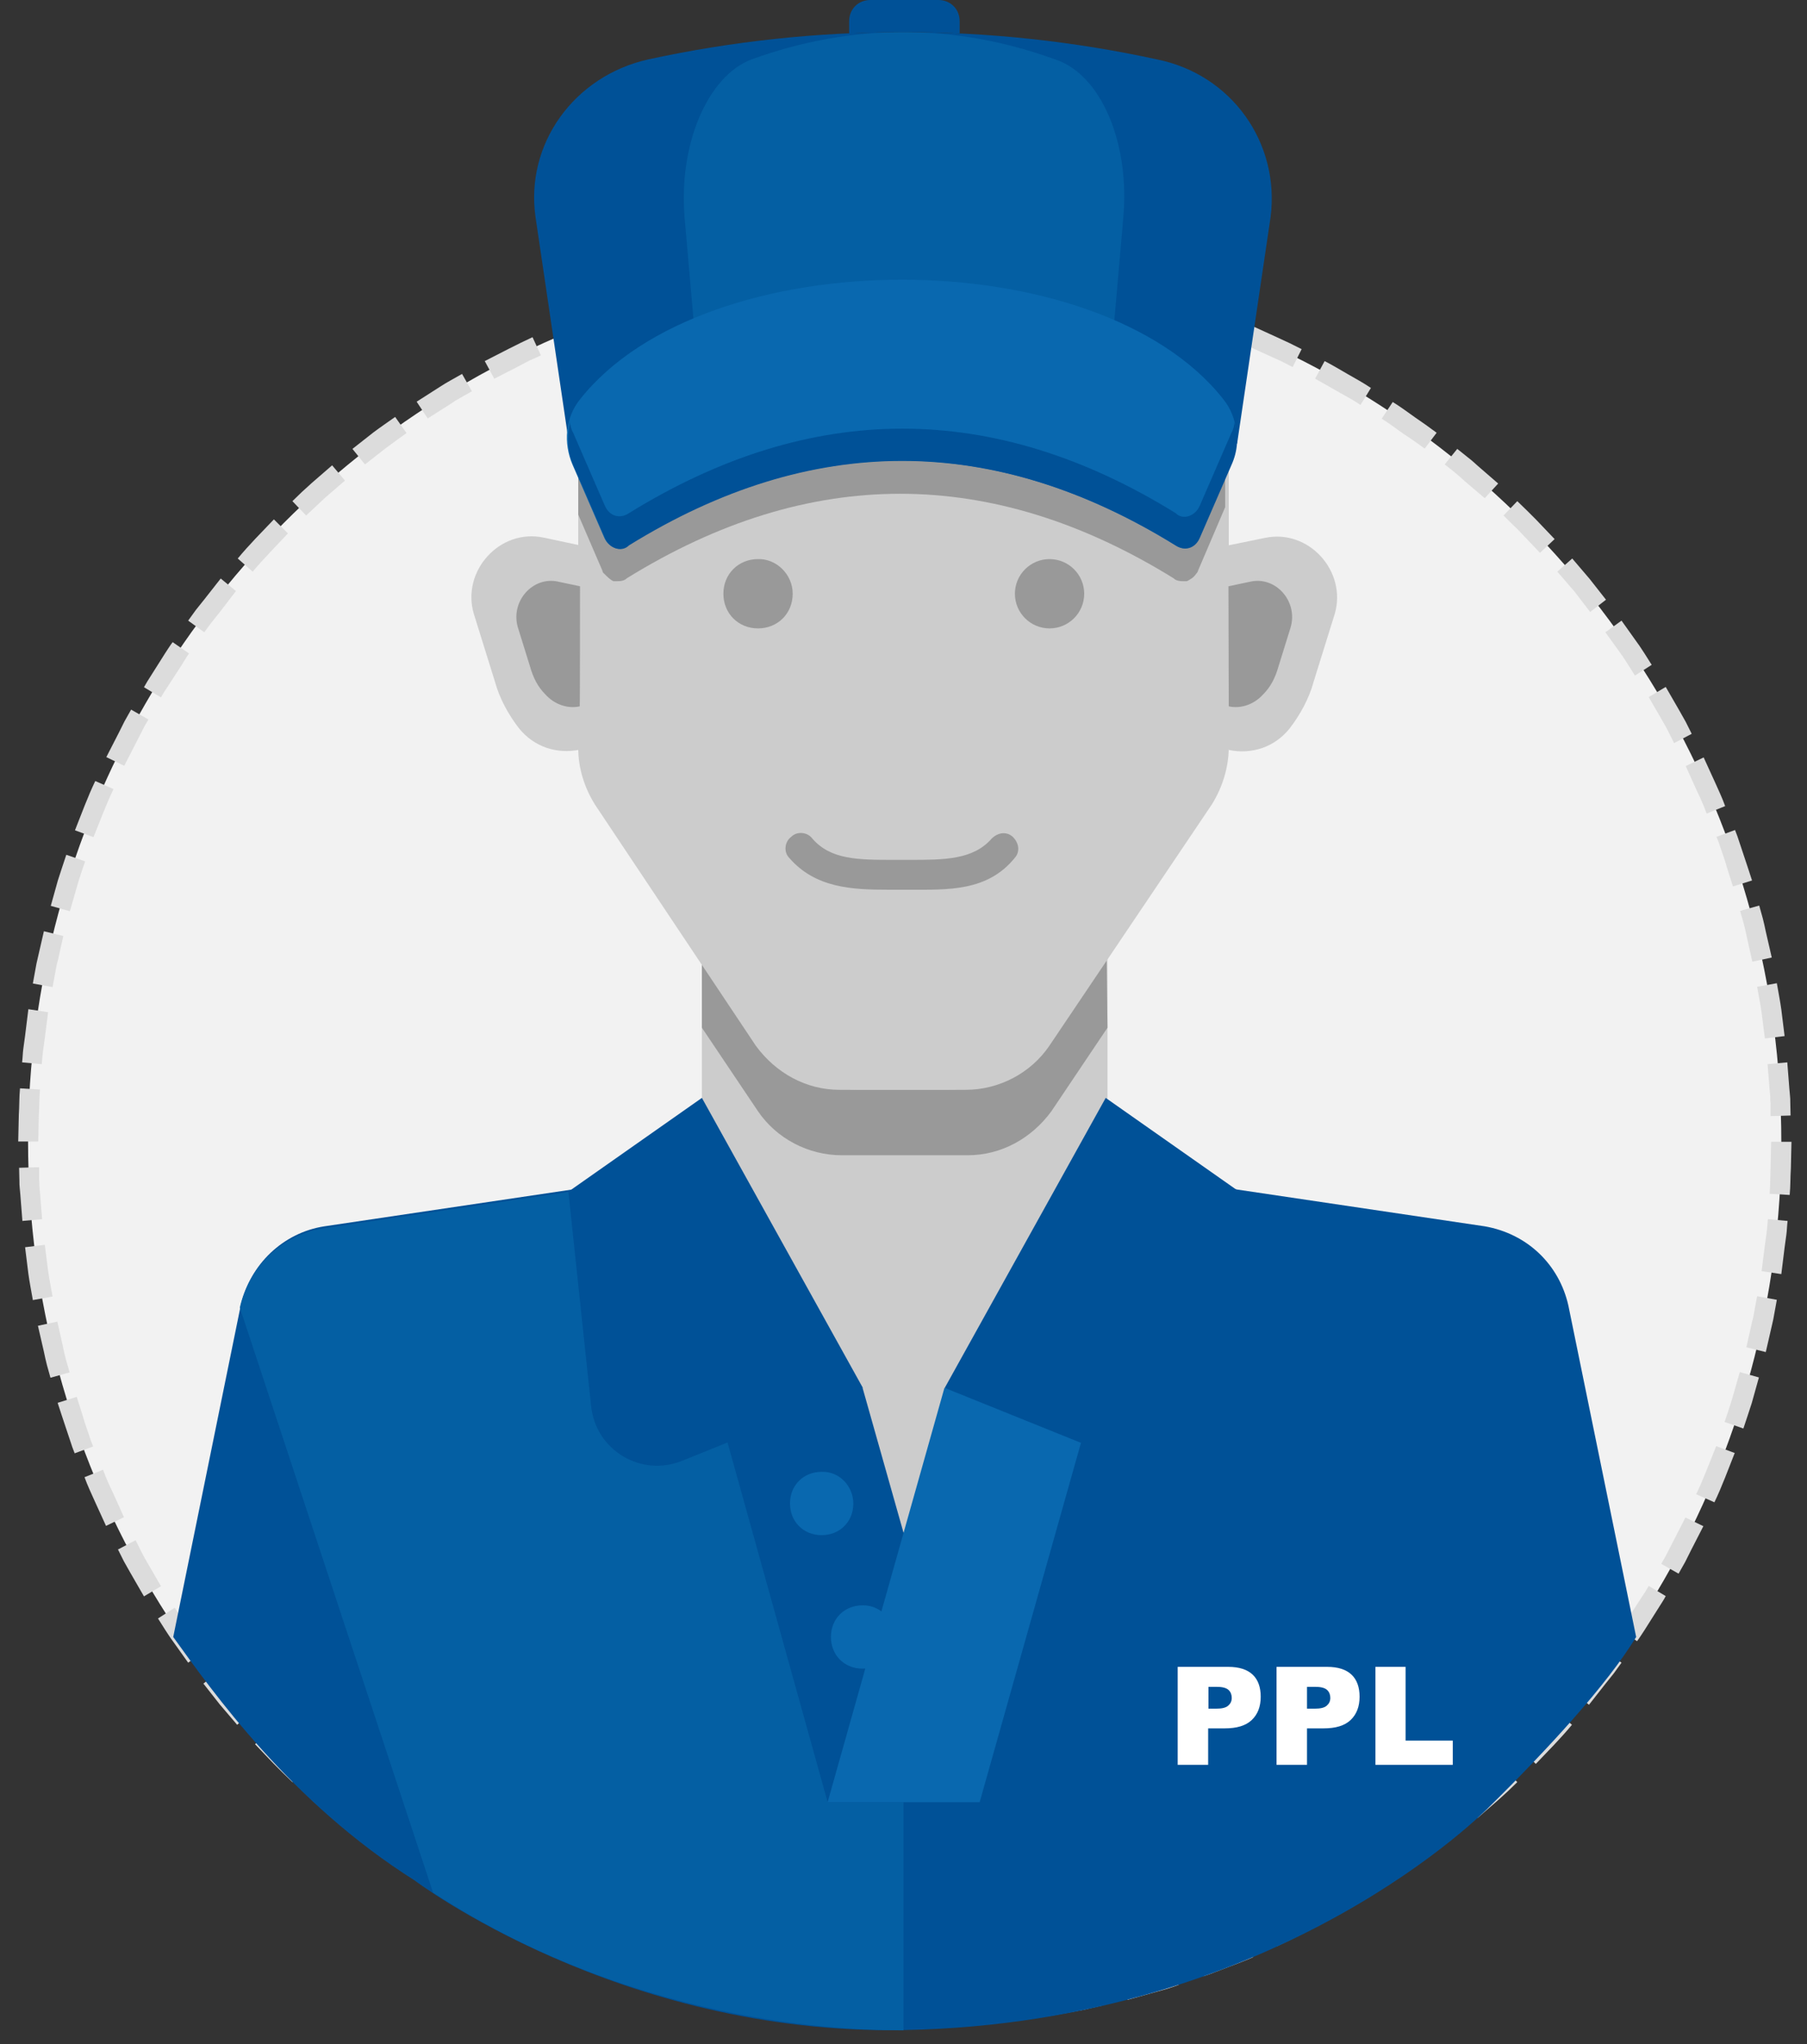 <?xml version="1.0" encoding="utf-8"?>
<!-- Generator: Adobe Illustrator 22.1.0, SVG Export Plug-In . SVG Version: 6.00 Build 0)  -->
<svg version="1.1" id="Layer_1" xmlns="http://www.w3.org/2000/svg" xmlns:xlink="http://www.w3.org/1999/xlink" x="0px" y="0px"
	 viewBox="0 0 605 684.4" style="enable-background:new 0 0 605 684.4;" xml:space="preserve">
<rect x="0" y="0" width="605" height="684.4" fill="#333333" stroke="none"/>
<style type="text/css">
	.st0{fill:#F2F2F2;}
	.st1{fill:#DCDCDC;}
	.st2{fill:#005197;}
	.st3{fill:#045FA3;}
	.st4{fill:#CCCCCC;}
	.st5{fill:#999999;}
	.st6{fill:none;}
	.st7{fill:#0968AF;}
	.st8{enable-background:new    ;}
	.st9{fill:#FFFFFF;}
</style>
<g>
	<circle class="st0" cx="302.9" cy="382.3" r="293.5"/>
	<g>
		<g>
			<g>
				<g>
					<path class="st1" d="M13.4,364.8l-6.7-0.4c-0.3,3-0.2,6-0.4,8.9l-0.2,8.9h6.7l0.2-8.7C13.2,370.6,13.1,367.7,13.4,364.8z"/>
					<path class="st1" d="M16.1,338.9l-6.6-1l-1.1,8.9l-0.6,4.4c-0.2,1.5-0.2,3-0.4,4.5l6.6,0.6c0.1-1.5,0.2-2.9,0.4-4.4l0.6-4.3
						L16.1,338.9z"/>
					<path class="st1" d="M21.2,313.4l-6.5-1.6l-2,8.7c-0.2,0.7-0.3,1.5-0.5,2.2l-0.4,2.2l-0.8,4.4l6.6,1.2l0.8-4.3l0.4-2.2
						c0.1-0.7,0.3-1.4,0.5-2.1L21.2,313.4z"/>
					<path class="st1" d="M28.5,288.4l-6.3-2.2c-0.9,2.8-1.9,5.6-2.8,8.5l-2.4,8.6l6.4,1.8l2.4-8.4
						C26.6,293.9,27.6,291.1,28.5,288.4z"/>
					<path class="st1" d="M38,264.2l-6.1-2.7c-2.6,5.4-4.6,11-6.8,16.5l6.2,2.3C33.5,274.9,35.5,269.4,38,264.2z"/>
					<path class="st1" d="M49.7,240.9l-5.8-3.3c-0.7,1.3-1.5,2.6-2.2,3.9l-2,4l-4.1,8l6,2.9l4-7.8l2-3.9
						C48.2,243.4,48.9,242.2,49.7,240.9z"/>
					<path class="st1" d="M63.3,218.8l-5.5-3.8c-0.9,1.2-1.7,2.5-2.5,3.7l-2.4,3.8l-2.4,3.8l-1.2,1.9c-0.4,0.6-0.7,1.3-1.1,1.9
						l5.7,3.4c0.4-0.6,0.7-1.3,1.1-1.9l1.2-1.8l2.4-3.7l2.4-3.7C61.7,221.2,62.5,219.9,63.3,218.8z"/>
				</g>
			</g>
			<g>
				<g>
					<path class="st1" d="M79,197.9l-5.1-4.2l-5.5,7l-2.8,3.5c-0.9,1.2-1.7,2.4-2.6,3.6l5.4,3.9c0.9-1.2,1.7-2.4,2.6-3.5l2.7-3.4
						L79,197.9z"/>
					<path class="st1" d="M96.4,178.6l-4.7-4.7c-4.1,4.3-8.3,8.5-12.1,13.1l5,4.4C88.3,187,92.4,182.9,96.4,178.6z"/>
					<path class="st1" d="M115.5,160.9l-4.3-5.1l-6.8,5.9c-1.1,1-2.2,2-3.3,3l-3.2,3.1l4.6,4.8l3.2-3c1.1-1,2.1-2,3.2-3L115.5,160.9
						z"/>
					<path class="st1" d="M136.1,145l-3.8-5.4c-2.4,1.7-4.9,3.4-7.3,5.2l-7,5.5l4.2,5.2l6.9-5.4C131.4,148.4,133.7,146.7,136.1,145z
						"/>
					<path class="st1" d="M158,131l-3.3-5.8l-3.9,2.2c-0.6,0.4-1.3,0.7-1.9,1.1l-1.9,1.2l-7.5,4.8l3.7,5.6l7.4-4.7l1.8-1.2
						c0.6-0.4,1.3-0.7,1.9-1.1L158,131z"/>
					<polygon class="st1" points="181.1,119 178.3,112.9 174.3,114.8 170.3,116.8 162.3,120.9 165.5,126.8 173.3,122.8 177.1,120.8 
											"/>
					<path class="st1" d="M205.2,109.1l-2.2-6.3l-2.1,0.7l-2.1,0.8l-4.2,1.6c-2.8,1.1-5.6,2.1-8.3,3.3l2.6,6.1
						c2.7-1.2,5.4-2.2,8.1-3.3l4.1-1.6l2-0.8L205.2,109.1z"/>
				</g>
			</g>
			<g>
				<g>
					<path class="st1" d="M230.1,101.4l-1.7-6.5l-8.6,2.4l-4.3,1.2c-1.4,0.4-2.8,0.9-4.2,1.4l2.1,6.3c1.4-0.5,2.7-1,4.2-1.4l4.2-1.2
						L230.1,101.4z"/>
					<path class="st1" d="M255.5,96.1l-1.1-6.6l-8.8,1.6l-2.2,0.4c-0.7,0.1-1.5,0.3-2.2,0.5l-4.4,1l1.5,6.5l4.3-1
						c0.7-0.2,1.4-0.3,2.1-0.5l2.2-0.4L255.5,96.1z"/>
					<path class="st1" d="M281.4,93.1l-0.5-6.6c-3,0.2-5.9,0.4-8.9,0.7l-8.9,1.1l0.9,6.6l8.7-1.1C275.6,93.5,278.5,93.3,281.4,93.1z
						"/>
					<polygon class="st1" points="307.4,92.3 307.5,85.6 303,85.5 298.6,85.6 289.6,85.8 289.9,92.5 298.7,92.3 303,92.2 					"/>
					<path class="st1" d="M333.4,93.8l0.7-6.6c-3-0.3-5.9-0.5-8.9-0.7l-4.5-0.3l-2.2-0.2c-0.7,0-1.5,0-2.2-0.1l-0.3,6.7
						c0.7,0,1.5,0,2.2,0.1l2.2,0.2l4.4,0.3C327.6,93.3,330.5,93.5,333.4,93.8z"/>
					<path class="st1" d="M359.1,97.7l1.3-6.5l-8.8-1.6c-1.5-0.2-2.9-0.6-4.4-0.7l-4.4-0.6l-0.9,6.6l4.3,0.6
						c1.4,0.2,2.9,0.5,4.3,0.7L359.1,97.7z"/>
					<path class="st1" d="M384.4,103.9l1.9-6.4l-8.6-2.4c-2.9-0.7-5.8-1.4-8.7-2l-1.5,6.5c2.8,0.7,5.7,1.3,8.5,2L384.4,103.9z"/>
				</g>
			</g>
			<g>
				<g>
					<path class="st1" d="M409,112.3l2.4-6.2l-4.2-1.6l-2.1-0.8c-0.7-0.3-1.4-0.5-2.1-0.7l-8.5-2.9l-2.1,6.3l8.3,2.8
						c0.7,0.2,1.4,0.5,2.1,0.7l2,0.8L409,112.3z"/>
					<polygon class="st1" points="432.8,122.9 435.8,116.9 431.8,114.9 427.7,113 419.6,109.3 417,115.5 424.9,119.1 428.9,120.9 
											"/>
					<path class="st1" d="M455.5,135.6l3.5-5.7c-2.5-1.7-5.1-3.1-7.7-4.6s-5.1-3-7.8-4.4l-3.2,5.9c2.6,1.4,5.1,2.9,7.6,4.3
						C450.5,132.6,453.1,133.9,455.5,135.6z"/>
					<path class="st1" d="M477,150.2l4-5.3c-2.4-1.8-4.8-3.5-7.3-5.2c-2.4-1.7-4.8-3.5-7.4-5.1l-3.7,5.6c2.5,1.5,4.8,3.3,7.2,5
						C472.3,146.8,474.7,148.5,477,150.2z"/>
					<path class="st1" d="M497.1,166.8l4.5-4.9l-6.8-5.9c-1.1-1-2.2-2-3.4-2.9l-3.5-2.8l-4.2,5.2l3.4,2.7c1.1,0.9,2.2,1.9,3.3,2.9
						L497.1,166.8z"/>
					<polygon class="st1" points="515.6,185.1 520.5,180.5 514.4,174.1 512.8,172.5 511.2,170.9 508,167.8 503.4,172.6 506.5,175.7 
						508.1,177.2 509.6,178.8 					"/>
					<path class="st1" d="M532.4,204.9l5.3-4.1l-5.5-7c-1.9-2.3-3.9-4.5-5.8-6.8l-5,4.4c1.9,2.2,3.8,4.4,5.7,6.6L532.4,204.9z"/>
				</g>
			</g>
			<g>
				<g>
					<path class="st1" d="M547.4,226.2l5.6-3.6l-2.4-3.8c-0.8-1.2-1.6-2.5-2.5-3.7l-5.2-7.3l-5.4,3.9l5.1,7.1
						c0.9,1.2,1.6,2.4,2.4,3.6L547.4,226.2z"/>
					<path class="st1" d="M560.5,248.8l5.9-3.1l-2-4c-0.7-1.3-1.5-2.6-2.2-3.9l-4.5-7.8l-5.7,3.4l4.4,7.6c0.7,1.3,1.5,2.5,2.1,3.8
						L560.5,248.8z"/>
					<path class="st1" d="M571.4,272.4l6.2-2.5c-1-2.8-2.3-5.5-3.5-8.2l-3.7-8.1l-6,2.9l3.6,8C569.2,267,570.4,269.6,571.4,272.4z"
						/>
					<path class="st1" d="M580.2,296.8l6.4-2c-0.9-2.9-1.9-5.7-2.8-8.5l-1.4-4.2c-0.2-0.7-0.5-1.4-0.7-2.1l-0.8-2.1l-6.2,2.3l0.8,2
						c0.2,0.7,0.5,1.4,0.7,2.1l1.4,4.1C578.4,291.3,579.4,294.1,580.2,296.8z"/>
					<path class="st1" d="M586.7,322l6.5-1.4l-2-8.7c-0.3-1.4-0.6-2.9-1-4.4l-1.2-4.3l-6.4,1.8l1.2,4.2c0.4,1.4,0.7,2.8,1,4.3
						L586.7,322z"/>
					<path class="st1" d="M590.9,347.7l6.6-0.8l-1.1-8.9c-0.4-2.9-1-5.9-1.5-8.8l-6.6,1.2c0.5,2.9,1.1,5.7,1.5,8.6L590.9,347.7z"/>
					<path class="st1" d="M592.8,373.7l6.7-0.2l-0.1-4.5c0-0.7,0-1.5-0.1-2.2l-0.2-2.2l-0.7-8.9l-6.6,0.6l0.7,8.7l0.2,2.2
						c0,0.7,0,1.5,0.1,2.2L592.8,373.7z"/>
				</g>
			</g>
			<g>
				<g>
					<path class="st1" d="M592.5,399.7l6.7,0.4c0.3-3,0.2-6,0.4-8.9l0.2-8.9H593l-0.2,8.7C592.7,393.9,592.7,396.8,592.5,399.7z"/>
					<path class="st1" d="M589.8,425.6l6.6,1l1.1-8.9l0.6-4.4c0.2-1.5,0.2-3,0.4-4.5l-6.6-0.6c-0.1,1.5-0.2,2.9-0.4,4.4l-0.6,4.3
						L589.8,425.6z"/>
					<path class="st1" d="M584.7,451.1l6.5,1.6l2-8.7c0.2-0.7,0.3-1.5,0.5-2.2l0.4-2.2l0.8-4.4l-6.6-1.2l-0.8,4.3l-0.4,2.2
						c-0.1,0.7-0.3,1.4-0.5,2.1L584.7,451.1z"/>
					<path class="st1" d="M577.4,476.1l6.3,2.2c0.9-2.8,1.9-5.6,2.8-8.5l2.4-8.6l-6.4-1.8l-2.4,8.4
						C579.3,470.6,578.3,473.4,577.4,476.1z"/>
					<path class="st1" d="M567.9,500.3l6.1,2.7c2.6-5.4,4.6-11,6.8-16.5l-6.2-2.3C572.4,489.6,570.4,495.1,567.9,500.3z"/>
					<path class="st1" d="M556.2,523.6l5.8,3.3c0.7-1.3,1.5-2.6,2.2-3.9l2-4l4.1-8l-6-2.9l-4,7.8l-2,3.9
						C557.7,521.1,556.9,522.3,556.2,523.6z"/>
					<path class="st1" d="M542.6,545.7l5.5,3.8c0.9-1.2,1.7-2.5,2.5-3.7l2.4-3.8l2.4-3.8l1.2-1.9c0.4-0.6,0.8-1.3,1.1-1.9L552,531
						c-0.4,0.6-0.7,1.3-1.1,1.9l-1.2,1.8l-2.4,3.7l-2.4,3.7C544.2,543.3,543.4,544.6,542.6,545.7z"/>
				</g>
			</g>
			<g>
				<g>
					<path class="st1" d="M526.9,566.6l5.1,4.2l5.5-7l2.8-3.5c0.9-1.2,1.7-2.4,2.6-3.6l-5.4-3.9c-0.9,1.2-1.7,2.4-2.6,3.5l-2.7,3.4
						L526.9,566.6z"/>
					<path class="st1" d="M509.5,585.9l4.7,4.7c4.1-4.3,8.3-8.5,12.1-13.1l-5-4.4C517.6,577.5,513.5,581.6,509.5,585.9z"/>
					<path class="st1" d="M490.4,603.6l4.3,5.1l6.8-5.9c1.1-1,2.2-2,3.3-3l3.2-3.1l-4.6-4.8l-3.2,3c-1.1,1-2.1,2-3.2,3L490.4,603.6z
						"/>
					<path class="st1" d="M469.8,619.5l3.8,5.4c2.4-1.7,4.9-3.4,7.3-5.2l7-5.5l-4.2-5.2l-6.9,5.4
						C474.5,616.1,472.1,617.8,469.8,619.5z"/>
					<path class="st1" d="M447.9,633.5l3.3,5.8l3.9-2.2c0.6-0.4,1.3-0.7,1.9-1.1l1.9-1.2l7.5-4.8l-3.7-5.6l-7.4,4.7l-1.8,1.2
						c-0.6,0.4-1.3,0.7-1.9,1.1L447.9,633.5z"/>
					<polygon class="st1" points="424.8,645.5 427.6,651.6 431.6,649.7 435.6,647.7 443.6,643.6 440.4,637.7 432.6,641.7 
						428.7,643.7 					"/>
					<path class="st1" d="M400.7,655.4l2.2,6.3l2.1-0.7l2.1-0.8l4.2-1.6c2.8-1.1,5.6-2.1,8.3-3.3L417,649c-2.7,1.2-5.4,2.2-8.1,3.3
						l-4.1,1.6l-2,0.8L400.7,655.4z"/>
				</g>
			</g>
			<g>
				<g>
					<path class="st1" d="M375.8,663.1l1.7,6.5l8.6-2.4l4.3-1.2c1.4-0.4,2.8-0.9,4.2-1.4l-2.1-6.3c-1.4,0.5-2.7,1-4.2,1.4l-4.2,1.2
						L375.8,663.1z"/>
					<path class="st1" d="M350.3,668.4l1.1,6.6l8.8-1.6l2.2-0.4c0.7-0.1,1.5-0.3,2.2-0.5l4.4-1l-1.5-6.5l-4.3,1
						c-0.7,0.2-1.4,0.3-2.1,0.5l-2.2,0.4L350.3,668.4z"/>
					<path class="st1" d="M324.5,671.4l0.5,6.6c3-0.2,5.9-0.4,8.9-0.7l8.9-1.1l-0.9-6.6l-8.7,1.1C330.3,671,327.4,671.2,324.5,671.4
						z"/>
					<polygon class="st1" points="298.5,672.2 298.4,678.9 302.9,679 307.3,678.9 316.3,678.7 316,672 307.2,672.2 302.9,672.3 
											"/>
					<path class="st1" d="M272.5,670.7l-0.7,6.6c3,0.3,5.9,0.5,8.9,0.7l4.5,0.3l2.2,0.2c0.7,0,1.5,0,2.2,0.1l0.3-6.7
						c-0.7,0-1.5,0-2.2-0.1l-2.2-0.2l-4.4-0.3C278.3,671.2,275.4,671,272.5,670.7z"/>
					<path class="st1" d="M246.8,666.8l-1.3,6.5l8.8,1.6c1.5,0.2,2.9,0.6,4.4,0.7l4.4,0.6l0.9-6.6l-4.3-0.6
						c-1.4-0.2-2.9-0.5-4.3-0.7L246.8,666.8z"/>
					<path class="st1" d="M221.5,660.6l-1.9,6.4l8.6,2.4c2.9,0.7,5.8,1.4,8.7,2l1.5-6.5c-2.8-0.7-5.7-1.3-8.5-2L221.5,660.6z"/>
				</g>
			</g>
			<g>
				<g>
					<path class="st1" d="M196.9,652.2l-2.4,6.2l4.2,1.6l2.1,0.8c0.7,0.3,1.4,0.5,2.1,0.7l8.5,2.9l2.1-6.3l-8.3-2.8
						c-0.7-0.2-1.4-0.5-2.1-0.7l-2-0.8L196.9,652.2z"/>
					<polygon class="st1" points="173.1,641.6 170.1,647.6 174.1,649.6 178.2,651.5 186.3,655.2 188.9,649 181,645.4 177,643.6 
											"/>
					<path class="st1" d="M150.4,628.9l-3.5,5.7c2.5,1.7,5.1,3.1,7.7,4.6c2.6,1.5,5.1,3,7.8,4.4l3.2-5.9c-2.6-1.4-5.1-2.9-7.6-4.3
						C155.4,631.9,152.8,630.6,150.4,628.9z"/>
					<path class="st1" d="M128.9,614.3l-4,5.3c2.4,1.8,4.8,3.5,7.3,5.2c2.4,1.7,4.8,3.5,7.4,5.1l3.7-5.6c-2.5-1.5-4.8-3.3-7.2-5
						C133.6,617.7,131.2,616,128.9,614.3z"/>
					<path class="st1" d="M108.8,597.7l-4.5,4.9l6.8,5.9c1.1,1,2.2,2,3.4,2.9l3.5,2.8l4.2-5.2l-3.4-2.7c-1.1-0.9-2.2-1.9-3.3-2.9
						L108.8,597.7z"/>
					<polygon class="st1" points="90.3,579.4 85.4,584 91.5,590.4 93.1,592 94.7,593.6 97.9,596.7 102.5,591.9 99.4,588.8 
						97.8,587.3 96.3,585.7 					"/>
					<path class="st1" d="M73.4,559.6l-5.3,4.1l5.5,7c1.9,2.3,3.9,4.5,5.8,6.8l5-4.4c-1.9-2.2-3.8-4.4-5.7-6.6L73.4,559.6z"/>
				</g>
			</g>
			<g>
				<g>
					<path class="st1" d="M58.5,538.3l-5.6,3.6l2.4,3.8c0.8,1.2,1.6,2.5,2.5,3.7l5.2,7.3l5.4-3.9l-5.1-7.1c-0.9-1.2-1.6-2.4-2.4-3.6
						L58.5,538.3z"/>
					<path class="st1" d="M45.4,515.7l-5.9,3.1l2,4c0.7,1.3,1.5,2.6,2.2,3.9l4.5,7.8l5.7-3.4l-4.4-7.6c-0.7-1.3-1.5-2.5-2.1-3.8
						L45.4,515.7z"/>
					<path class="st1" d="M34.5,492.1l-6.2,2.5c1,2.8,2.3,5.5,3.5,8.2l3.7,8.1l6-2.9l-3.6-8C36.7,497.5,35.5,494.9,34.5,492.1z"/>
					<path class="st1" d="M25.7,467.7l-6.4,2c0.9,2.9,1.9,5.7,2.8,8.5l1.4,4.2c0.2,0.7,0.5,1.4,0.7,2.1l0.8,2.1l6.2-2.3l-0.8-2
						c-0.2-0.7-0.5-1.4-0.7-2.1l-1.4-4.1C27.5,473.2,26.5,470.4,25.7,467.7z"/>
					<path class="st1" d="M19.2,442.5l-6.5,1.4l2,8.7c0.3,1.4,0.6,2.9,1,4.4l1.2,4.3l6.4-1.8l-1.2-4.2c-0.4-1.4-0.7-2.8-1-4.3
						L19.2,442.5z"/>
					<path class="st1" d="M15,416.8l-6.6,0.8l1.1,8.9c0.4,2.9,1,5.9,1.5,8.8l6.6-1.2c-0.5-2.9-1.1-5.7-1.5-8.6L15,416.8z"/>
					<path class="st1" d="M13.1,390.8L6.4,391l0.1,4.5c0,0.7,0,1.5,0.1,2.2l0.2,2.2l0.7,8.9l6.6-0.6l-0.7-8.7l-0.2-2.2
						c0-0.7,0-1.5-0.1-2.2L13.1,390.8z"/>
				</g>
			</g>
		</g>
	</g>
</g>
<path class="st2" d="M525.1,437.1c-3.1-13.7-13.7-24-28-26.5l-85.5-12.7L303.4,512.2L194.1,397.9l-85.5,12.7
	c-13.7,2.1-24.9,12.7-28,26.5L58,548.1c13.3,18.5,39.3,55.3,80.8,81.5c0,0,68.5,51.9,164.1,50.1c126.1-2.4,195.9-74.9,195.9-74.9
	c19.6-19.3,39.3-40.8,49-56.7L525.1,437.1z"/>
<path class="st3" d="M193.8,398.6l-85.5,12.7c-13.7,2.1-24.9,12.7-28,26.5L145,633.7c71.7,46.7,146,46,157.5,46.1V512.9L193.8,398.6
	z"/>
<rect x="235" y="297.9" class="st4" width="135.8" height="124.5"/>
<polygon class="st4" points="370.2,367.6 301.9,418.4 235,367.6 302.5,513.5 "/>
<path class="st5" d="M370.2,297.9H235v46.2l18.8,28c6.2,9.1,16.8,14.7,28,14.7H324c11.2,0,21.3-5.6,28-14.7l18.8-28L370.2,297.9
	L370.2,297.9z"/>
<path class="st6" d="M411.3,398.6l85.5,12.7c13.7,2.1,24.9,12.7,28,26.5L479,680.3H302.5V512.9L411.3,398.6z"/>
<polygon class="st2" points="328,603.4 277.1,603.4 238.5,464.7 288.8,464.7 "/>
<path class="st2" d="M235,367.6l53.9,97.1l-60.5,24.4c-13.7,5.6-29-3.5-30.5-18.4l-7.6-71.7L235,367.6z"/>
<path class="st7" d="M285.7,503.4c0,6.2-4.6,10.6-10.6,10.6c-6.2,0-10.6-4.6-10.6-10.6c0-6.2,4.6-10.6,10.6-10.6
	C281.2,492.6,285.7,497.8,285.7,503.4z"/>
<path class="st7" d="M299.4,548.1c0,6.2-4.6,10.6-10.6,10.6c-6.2,0-10.6-4.6-10.6-10.6c0-6.2,4.6-10.6,10.6-10.6
	C294.9,537.4,299.4,542.5,299.4,548.1z"/>
<polygon class="st7" points="328,603.4 277.1,603.4 316.2,464.7 367.1,464.7 "/>
<path class="st2" d="M370.2,367.6l-53.9,97.1l60.5,24.4c13.7,5.6,29-3.5,30.5-18.4l7.6-71.7L370.2,367.6z"/>
<path class="st4" d="M405.7,269.4l-54.4,80.8c-6.2,9.1-16.8,14.7-28,14.7h-42.2c-11.2,0-21.3-5.6-28-14.7l-53.9-80.8
	c-3.5-5.6-5.6-12.2-5.6-18.8v-96.5c0-60,48.8-108.9,108.9-108.9l0,0c60,0,108.9,48.8,108.9,108.9v96.5
	C411.3,257.2,409.2,263.8,405.7,269.4z"/>
<path class="st4" d="M377.7,269.4l-39.6,80.8c-4.6,9.1-12.2,14.7-20.3,14.7h-31c-8.1,0-15.7-5.6-20.3-14.7l-39.6-80.8
	c-2.5-5.6-4.1-12.2-4.1-18.8v-96.5c0-60,35.6-108.9,79.3-108.9l0,0c43.7,0,79.3,48.8,79.3,108.9v96.5
	C381.8,257.2,380.2,263.8,377.7,269.4z"/>
<path class="st5" d="M297.4,297.9c-12.2,0-24.4-0.6-33.1-10.6c-2.1-2.1-1.5-5.6,0.6-7.1c2.1-2.1,5.6-1.5,7.1,0.6
	c6.2,7.1,15.3,7.1,27.5,7.1h2.5h2.5c11.6,0,21.3,0,27.5-7.1c2.1-2.1,5-2.5,7.1-0.6c2.1,2.1,2.5,5,0.6,7.1
	c-9.1,11.2-22.4,10.6-35,10.6H302h-2.5C299,297.9,298,297.9,297.4,297.9z"/>
<path class="st4" d="M194.2,182.6L182,180c-14.7-3.1-27.5,11.2-23.4,25.4l7.1,22.8c1.5,5.6,4.6,11.2,8.1,15.7l0,0
	c5,6.2,12.7,8.7,20.3,7.1C194.2,251.1,194.2,182.6,194.2,182.6z"/>
<path class="st5" d="M194.2,196.3l-7.1-1.5c-8.7-2.1-16.3,6.6-13.7,15.3l4.1,13.2c1,3.5,2.5,6.6,5,9.1l0,0c3.1,3.5,7.6,5,11.6,4.1
	C194.2,236.4,194.2,196.3,194.2,196.3z"/>
<path class="st4" d="M411.3,182.6l12.2-2.5c14.7-3.1,27.5,11.2,23.4,25.4l-7.1,22.8c-1.5,5.6-4.6,11.2-8.1,15.7l0,0
	c-5,6.2-12.7,8.7-20.3,7.1L411.3,182.6L411.3,182.6z"/>
<path class="st5" d="M411.3,196.3l7.1-1.5c8.7-2.1,16.3,6.6,13.7,15.3l-4.1,13.2c-1,3.5-2.5,6.6-5,9.1l0,0c-3.1,3.5-7.6,5-11.6,4.1
	L411.3,196.3L411.3,196.3z"/>
<path class="st5" d="M265.4,198.8c0,6.6-5,11.6-11.6,11.6s-11.6-5-11.6-11.6s5-11.6,11.6-11.6C259.8,187,265.4,192.2,265.4,198.8z"
	/>
<circle class="st5" cx="351.4" cy="198.8" r="11.6"/>
<path class="st5" d="M411.3,154.1c0-60-48.8-108.9-108.9-108.9S193.6,94,193.6,154.1v18.2l8.1,18.8c0,0.6,0.6,1,0.6,1
	c1,1,2.1,2.1,3.1,2.5c0.6,0,1,0,1,0c1,0,2.5,0,3.5-1c60.9-37.7,122-37.7,183,0c1,1,2.5,1,3.5,1c0.6,0,1,0,1,0c1-0.6,2.1-1,3.1-2.5
	c0.6-0.6,0.6-1,0.6-1l9.1-21.3v-15.7H411.3z"/>
<path class="st2" d="M387.4,19.9L387.4,19.9C331.5,7.7,273.1,7.7,217,19.9l0,0c-24.9,5.6-41.2,28.4-37.7,52.8l11.2,75.8h223.7
	l11.2-75.8C428.6,47.8,412.3,24.9,387.4,19.9z"/>
<path class="st3" d="M353.3,19.9L353.3,19.9c-33.6-12.2-68.1-12.2-101.7,0l0,0c-14.7,5.6-24.4,28.4-22.4,52.8l6.6,75.8h133.7
	l6.6-75.8C378.3,47.8,368.6,24.9,353.3,19.9z"/>
<path class="st7" d="M194.2,133.7c-5,6.2-5.6,14.7-2.5,21.9l10.6,24.4c1.5,3.5,5.6,5,8.1,2.5c60.9-37.7,122-37.7,183,0
	c3.1,2.1,6.6,1,8.1-2.5l10.6-24.4c3.1-7.1,2.5-15.7-2.5-21.9C367.6,80.3,236.4,80.3,194.2,133.7z"/>
<path class="st2" d="M412.3,144.9l-10.6,24.4c-1.5,3.5-5.6,5-8.1,2.5c-60.9-37.7-122-37.7-183,0c-3.1,2.1-6.6,1-8.1-2.5l-10.6-24.4
	c-0.6-1-1-2.5-1-3.5c-1,4.6-1,9.7,1,14.3l10.6,24.4c1.5,3.5,5.6,5,8.1,2.5c60.9-37.7,122-37.7,183,0c3.1,2.1,6.6,1,8.1-2.5
	l10.6-24.4c2.1-4.6,2.5-9.7,1-14.3C413.3,142.3,412.9,143.9,412.3,144.9z"/>
<path class="st2" d="M321.3,11.2V7.1c0-4.1-3.1-7.1-7.1-7.1h-22.8c-4.1,0-7.1,3.1-7.1,7.1v4.1C296.5,10.6,308.6,10.6,321.3,11.2z"/>
<g class="st8">
	<path class="st9" d="M394.4,558.1h16.8c3.7,0,6.4,0.9,8.2,2.6c1.8,1.7,2.7,4.2,2.7,7.4c0,3.3-1,5.9-3,7.8c-2,1.9-5,2.8-9.1,2.8
		h-5.5v12.2h-10.2V558.1z M404.6,572.1h2.5c2,0,3.3-0.3,4.1-1s1.2-1.5,1.2-2.6c0-1-0.3-1.9-1-2.6c-0.7-0.7-2-1.1-3.9-1.1h-2.9V572.1
		z"/>
	<path class="st9" d="M427.5,558.1h16.8c3.7,0,6.4,0.9,8.2,2.6c1.8,1.7,2.7,4.2,2.7,7.4c0,3.3-1,5.9-3,7.8c-2,1.9-5,2.8-9.1,2.8
		h-5.5v12.2h-10.2V558.1z M437.6,572.1h2.5c2,0,3.3-0.3,4.1-1c0.8-0.7,1.2-1.5,1.2-2.6c0-1-0.3-1.9-1-2.6c-0.7-0.7-2-1.1-3.9-1.1
		h-2.9V572.1z"/>
	<path class="st9" d="M460.5,558.1h10.1v24.7h15.8v8.1h-25.9V558.1z"/>
</g>
</svg>
